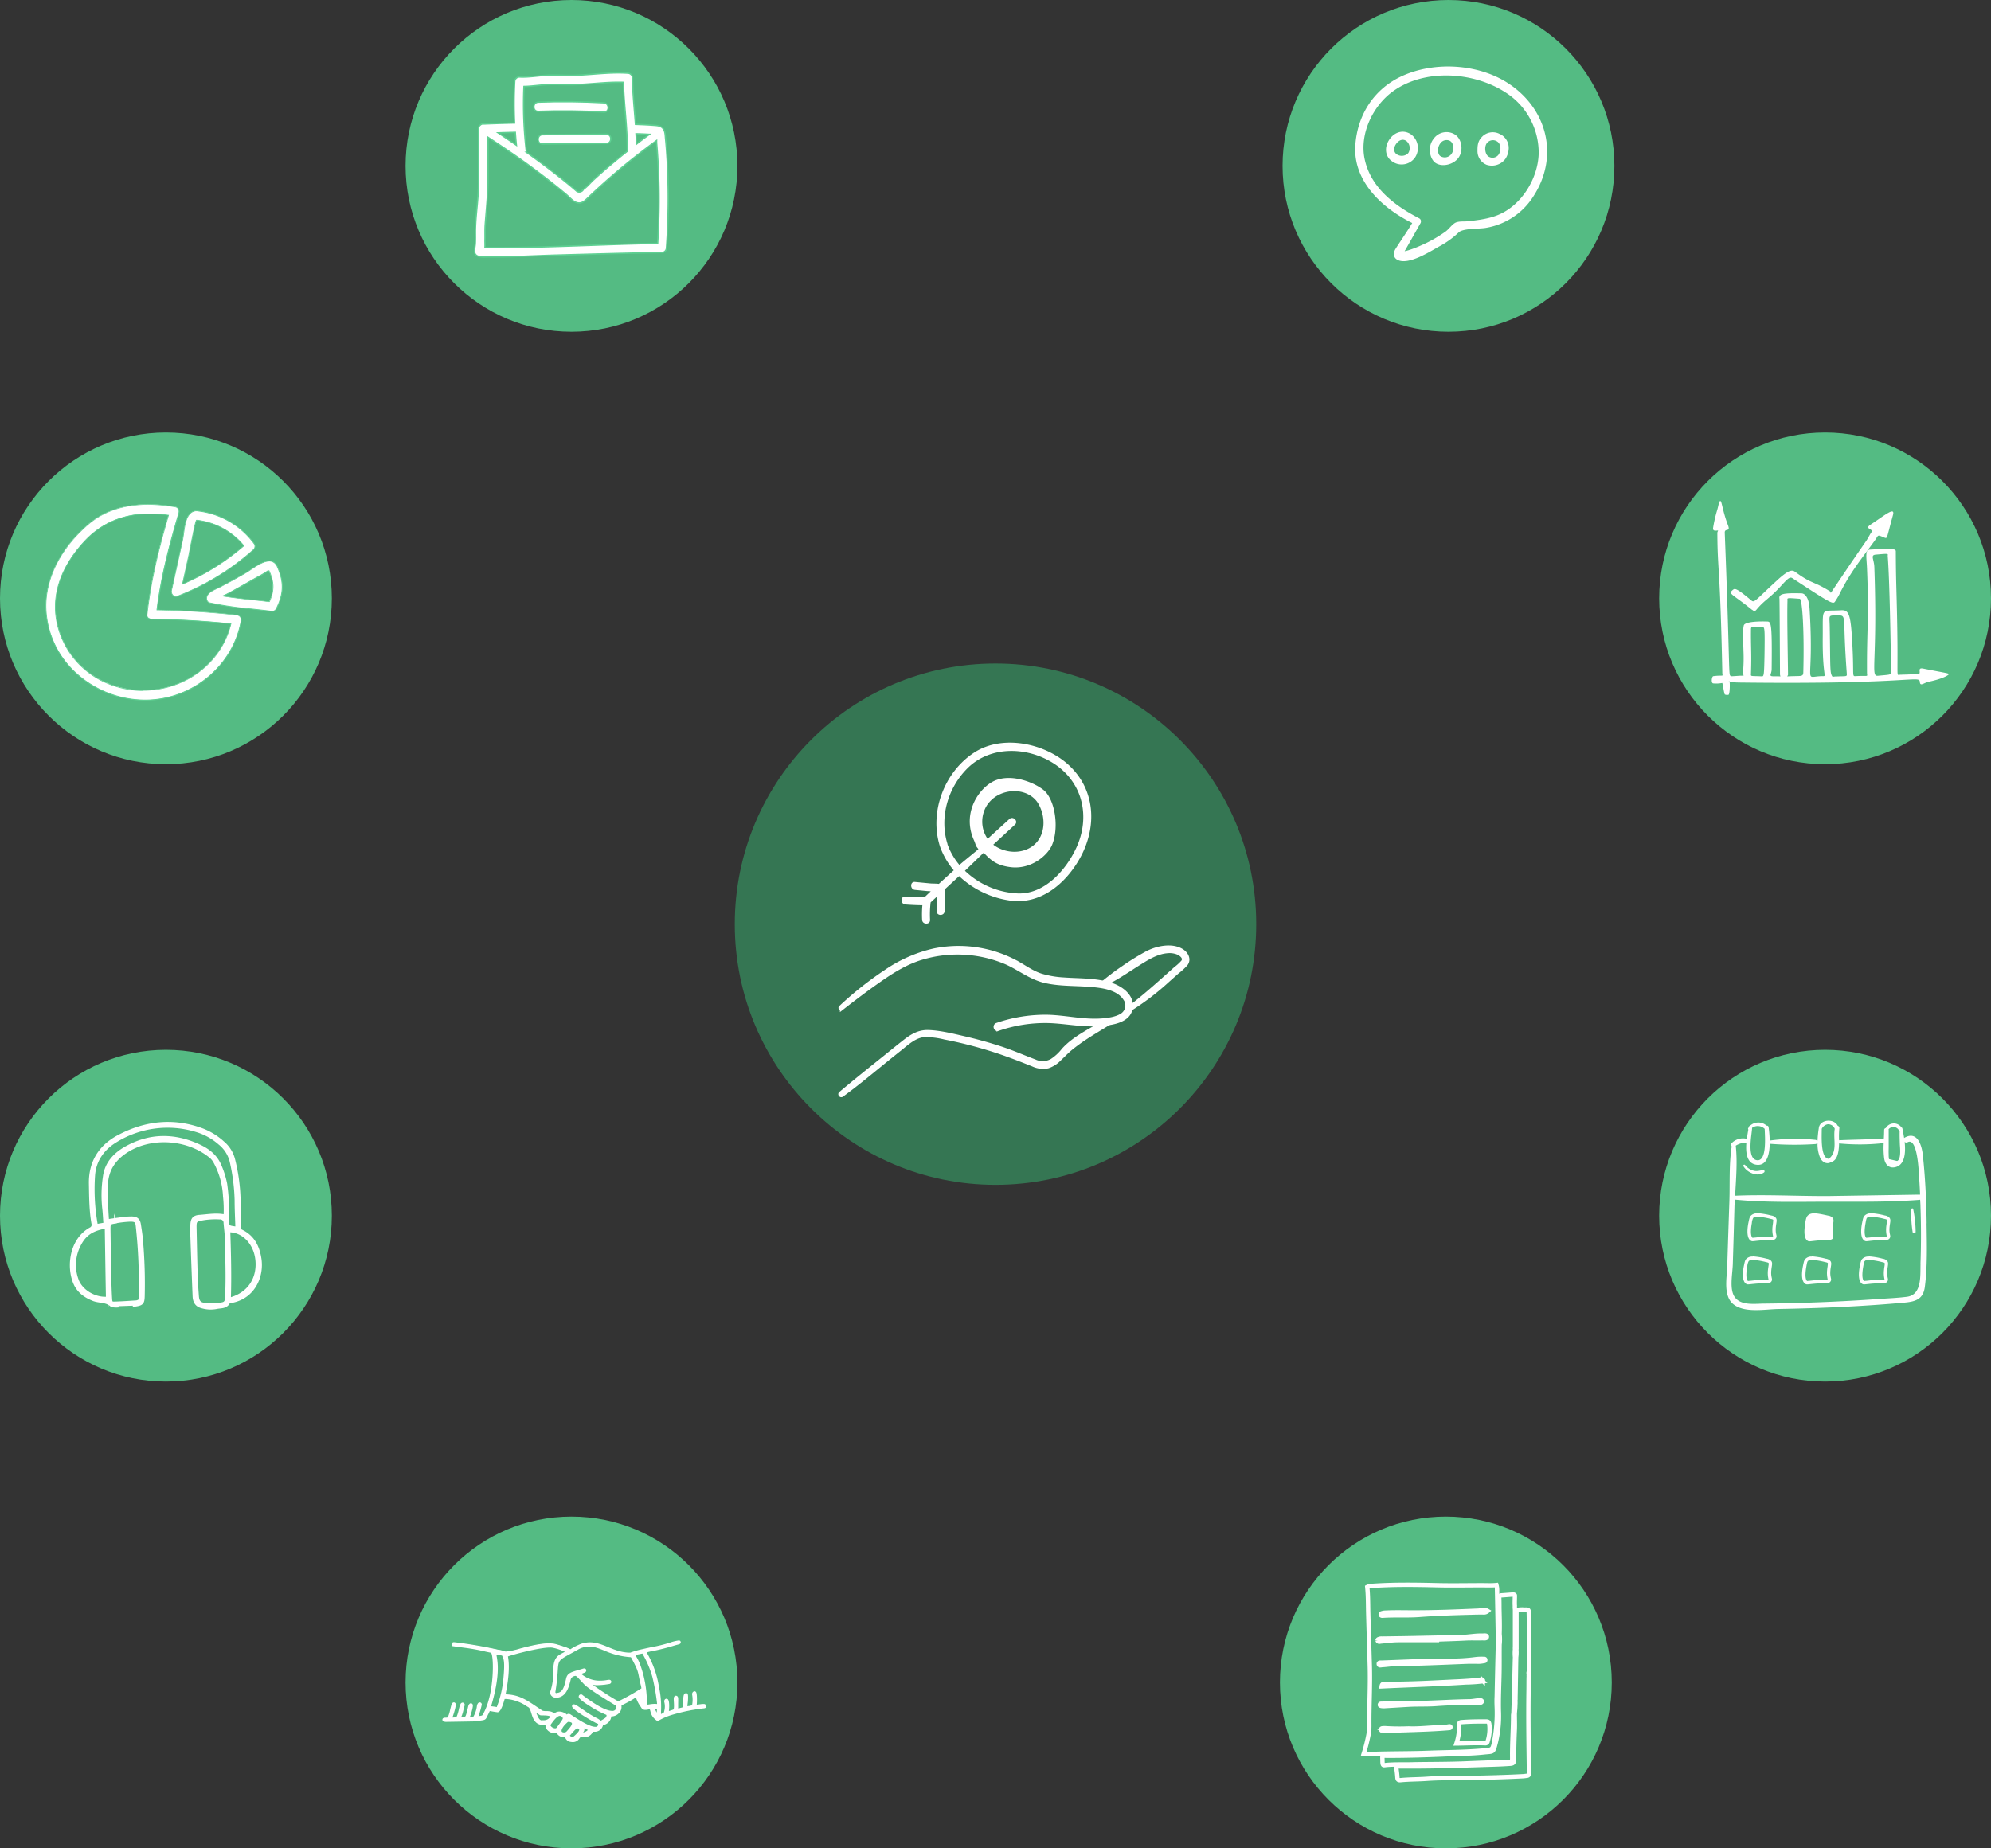 <svg id="Layer_1" data-name="Layer 1" xmlns="http://www.w3.org/2000/svg" viewBox="0 0 840 780"><rect x="0" y="0" width="840" height="780" fill="#333333" stroke="none"/><defs><style>.cls-1{fill:#357653;}.cls-10,.cls-2,.cls-3,.cls-6,.cls-8,.cls-9{fill:#fff;}.cls-10,.cls-2,.cls-5,.cls-8{stroke:#fff;}.cls-10,.cls-2,.cls-5,.cls-8,.cls-9{stroke-miterlimit:10;}.cls-2{stroke-width:1.47px;}.cls-4,.cls-5{fill:#54bb83;}.cls-5{stroke-width:1.83px;}.cls-6{fill-rule:evenodd;}.cls-7{fill:#5ed092;}.cls-9{stroke:#5ed092;stroke-width:0.58px;}.cls-10{stroke-width:1.74px;}</style></defs><circle class="cls-1" cx="420" cy="390" r="110"/><path class="cls-2" d="M365.2,472.2c5.55-4.05,10.85-8.4,16.17-12.74q4.15-3.39,8.33-6.71c3.14-2.51,6.38-5.64,10.6-5.85a35.39,35.39,0,0,1,8.25,1.05q3.82.74,7.61,1.64,7.57,1.82,15,4.28c4.92,1.64,9.7,3.52,14.52,5.44a10.15,10.15,0,0,0,6.43.8,12,12,0,0,0,4.83-3.05c1.62-1.51,3.13-3.15,4.85-4.55s3.78-2.92,5.76-4.24c3.33-2.23,6.8-4.24,10.2-6.36.88-.54.06-2-.81-1.39-6.18,4-13.35,7-18.37,12.54a20.08,20.08,0,0,1-4.83,4.46,7.82,7.82,0,0,1-7.11.28c-4.84-1.82-9.56-3.91-14.48-5.51s-10.11-3.06-15.26-4.24c-4.86-1.12-10-2.42-15-2.64-4.55-.2-7.69,2-11.09,4.72-2.54,2-5.09,4.07-7.63,6.12-6.24,5-12.5,10-18.6,15.14-.44.37.15,1.16.63.81Z" transform="translate(-10 -10)"/><path class="cls-2" d="M486.58,436.11a110.12,110.12,0,0,0,16.23-12.38l3.9-3.46a27.61,27.61,0,0,0,3.65-3.34c1.63-2.09.25-4.56-1.75-5.79-4.19-2.56-10.45-1.23-14.57.89a103.49,103.49,0,0,0-10.18,6.28c-3.23,2.17-6.25,4.54-9.26,7-.39.32.11.93.53.69,2.47-1.46,5-2.79,7.44-4.3,3.23-2,6.38-4.13,9.62-6.11s6.51-3.74,10.34-4.06a9.52,9.52,0,0,1,4,.46c1.48.52,3.76,2.11,2.47,3.88a21.39,21.39,0,0,1-3.1,2.83l-3.5,3.13c-5.27,4.71-10.56,9.38-16.19,13.63-.37.28,0,.89.37.64Z" transform="translate(-10 -10)"/><path class="cls-2" d="M365.1,435.61c5.42-4.24,10.92-8.4,16.58-12.32,5.34-3.7,11-7.15,17.26-9a52.54,52.54,0,0,1,35.21,1.83c5.64,2.41,10.38,6.42,16.43,7.89,5.89,1.43,12,1.22,18,1.63,5.23.35,12.82.94,16,5.81a4.82,4.82,0,0,1-1.13,6.81c-2.3,1.54-5.57,2-8.25,2.23-7.7.66-15.23-1.28-22.89-1.52a62.58,62.58,0,0,0-21.69,3.41c-1.22.4-.69,2.34.53,1.93A60.66,60.66,0,0,1,452.35,441c7.3.22,14.49,1.86,21.83,1.29,4.46-.35,11.85-1.16,12.93-6.59s-4.33-9.07-8.76-10.4c-6.29-1.89-13-1.62-19.48-2.08a41,41,0,0,1-9.6-1.63c-3.49-1.1-6.39-3.17-9.54-5a51.38,51.38,0,0,0-35.87-5.56,59.43,59.43,0,0,0-20.37,9.05,144.26,144.26,0,0,0-18.89,15c-.33.32.15.76.5.5Z" transform="translate(-10 -10)"/><path class="cls-3" d="M392,391.7q3.57.27,7.15.32a43.38,43.38,0,0,0-.11,6.14c.12,2.15,3.47,2.16,3.35,0a43,43,0,0,1,.24-7.35l2.76-2.54c-.06.58-.11,1.16-.12,1.66l-.1,4.55c-.05,2.15,3.3,2.15,3.35,0s.09-4.41.14-6.62a16.5,16.5,0,0,0,.05-2.65l5.95-5.49a39.15,39.15,0,0,0,21,10.24c13.09,2.11,23.85-6.88,29.94-17.76,7.22-12.93,6.72-28.55-4.43-39.09-9.95-9.4-28.05-13.33-40.05-5.59-12.73,8.22-19.14,25.15-14.57,39.62a32.42,32.42,0,0,0,5.84,10.13L406.09,383c-1.21-.17-2.6-.09-3.57-.19l-6.5-.62c-2.14-.21-2.13,3.14,0,3.35l5.29.51c.43,0,.9.06,1.38.08L400,388.68c-2.67,0-5.34-.12-8-.33C389.8,388.18,389.81,391.54,392,391.7Zm17.77-25.45c-3.55-11.26.11-23.81,8.43-32.06,9.77-9.69,25.58-9.13,36.68-1.79,12.07,8,15.13,22.41,9.27,35.25-4.33,9.46-13.43,19.8-24.74,19.38a34.5,34.5,0,0,1-22.31-9.56c1.31-1.21,6.62-6.41,7.92-7.62,3,3.15,5.38,5.37,11.41,6.1C445,377,452,371,453.87,366.55,457,359,455,347,450.12,343.26s-15.12-7.26-22-3C422,344.06,416,354,421,364.78c1,2.38.25,1.59,1.78,3.56-1.34,1.22-6.67,5.45-8,6.68A28.63,28.63,0,0,1,409.72,366.25Zm17.59-17.67c4.82-5.79,15-6.57,19.89-.6a1,1,0,0,1,.09.13c.06.07.12.13.17.2,3.85,5.59,4,14.37-1.85,18.73-4.79,3.58-12,3-16.6-.59l9.15-8.44c1.59-1.46-.79-3.82-2.37-2.36L426.68,364A12.83,12.83,0,0,1,427.31,348.58Z" transform="translate(-10 -10)"/><circle class="cls-4" cx="241.11" cy="710" r="70"/><path class="cls-3" d="M251.59,744.65a4.11,4.11,0,0,1-.75-.07,2.49,2.49,0,0,1-2.25-2,3,3,0,0,1-.65.07,3.13,3.13,0,0,1-2.95-1.9,3.11,3.11,0,0,1-1,.16,3.88,3.88,0,0,1-3.29-1.77,2,2,0,0,1,0-1.91,7.15,7.15,0,0,1-1.7.22c-3.08,0-3.88-2.59-4.52-4.68-.37-1.21-.72-2.34-1.41-2.73l-.77-.46a17.63,17.63,0,0,0-8.54-3c-.23,0-.43,0-.59,0-.54,0-.54,0-.74.69l-.06.24c-.32,1.1-1.44,4.66-2.47,4.66s-1.85-.28-2.39-.38a6.26,6.26,0,0,0-.92-.14c-.18,0-.2,0-.51.66-.08.19-.18.41-.31.67-.21.41-.37.75-.5,1-.63,1.37-.74,1.44-2.43,1.67-.56.07-1.32.17-2.39.37-.51,0-11.26.2-12.32.2H198c-.34,0-1.06-.09-1-.58,0-.29.3-.49.74-.49h.12c1.5,0,1.5,0,2.48-3.83l.43-1.65c.06-.23.29-1,.75-1h.17l.16.17c.12.16.36.49-.59,3.67-.2.67-.39,1.23-.55,1.68s-.22.66-.28.87h.22c2.26-.11,2.26-.11,2.7-1.4a18.55,18.55,0,0,0,.6-2.18,11.45,11.45,0,0,1,.72-2.3.6.6,0,0,1,.53-.37.57.57,0,0,1,.45.23.64.64,0,0,1,.07.59c-.2.6-.35,1.24-.5,1.85A11.92,11.92,0,0,1,204,734.9h.38l.73,0h.48c1.12,0,1.3-.18,2.38-4.91,0-.18.31-.92.77-.92h.17l.17.18c.13.17.34.45-.48,3.32-.25.84-.5,1.45-.66,1.86-.06.13-.11.27-.15.37l1,0c1.09,0,1.2,0,1.51-.58a12.34,12.34,0,0,0,1.35-4.3c.12-.9.53-1.22.85-1.22a.45.45,0,0,1,.37.18.64.64,0,0,1,.1.57,36.2,36.2,0,0,1-1.43,4.84c0,.1-.07.2-.1.29l.44-.06c1.88-.27,1.88-.27,2.18-.82l.2-.36c4.44-7.68,4.85-22.72,3.44-25.87-.16-.36-.28-.39-.28-.39l-2.34-.49a85.74,85.74,0,0,0-9.19-1.67c-1-.13-2.39-.31-4.39-.59l-.43-.06.34-1,.27,0a178.38,178.38,0,0,1,17.71,2.87l.87.18a12.87,12.87,0,0,1,2.75.69,1.08,1.08,0,0,0,.58.1,31.59,31.59,0,0,0,5.81-1.23c3.77-1,8.46-2.23,12.24-2.23a13.61,13.61,0,0,1,2.32.19c.95.17,4.75,1.46,5.09,1.6a9.37,9.37,0,0,1,1.4.67l.25.13a3.1,3.1,0,0,0,.36-.22,24.15,24.15,0,0,1,2.94-1.6,11.3,11.3,0,0,1,4.9-1.16c2.65,0,5,1,7.53,2,2.83,1.17,5.75,2.38,9.44,2.38H276a34.85,34.85,0,0,1,5.15-1.47c3-.68,4.38-1,5.3-1.12a61.41,61.41,0,0,0,7.28-2,17,17,0,0,1,2.72-.59c.37,0,.47.19.5.31l0,.14-.08.19c-.14.23-.4.3-1.11.48-.37.1-.85.22-1.45.4a89.82,89.82,0,0,1-9.22,2.32c-1.36.27-2.34.47-2.46.71s.25.83.65,1.56a41.32,41.32,0,0,1,4.45,13.22,38.92,38.92,0,0,1,.85,10.46c0,.45,0,.92-.05,1.41l.32-.12a6.36,6.36,0,0,0,1.42-.63c.49-.33.87-3.19.37-4.89a.88.88,0,0,1,.13-.71.54.54,0,0,1,.4-.24h0a.53.53,0,0,1,.42.19c.5.61.52,3.19.21,5.09a14.49,14.49,0,0,0,2.43-.73c.64-.24.52-2.31.44-3.55s-.1-1.83.16-2.11l.1-.11.23-.05a.54.54,0,0,1,.41.16c.27.26.25.72.21,2.63,0,.69,0,1.56,0,2.67a18.84,18.84,0,0,0,2.48-.61,9.36,9.36,0,0,0,.35-2.9c.07-1.87.12-3,.83-3h.06l.12,0c.18.06.48.17.3,2.87-.05.71-.12,1.28-.18,1.72a3.62,3.62,0,0,0-.06,1,13.25,13.25,0,0,0,1.57-.38l1-.27c.35-.29.46-3.27.14-4.81a1,1,0,0,1,.18-.82.57.57,0,0,1,.46-.24H303l.09,0c.81.23.54,4.71.44,5.58a1.84,1.84,0,0,0,.46,0,13.82,13.82,0,0,0,1.46-.11c.49-.05.95-.1,1.3-.1s.84,0,.87.5c0,.11,0,.51-.72.58A77.24,77.24,0,0,0,294.05,733a27.46,27.46,0,0,0-6,2.47,1.11,1.11,0,0,1-.57.23h0a.77.77,0,0,1-.52-.26l-.2-.17a5.55,5.55,0,0,1-2-3.33c-.22-.86-.31-1-.8-1a2.76,2.76,0,0,0-.52.06,5.92,5.92,0,0,1-1.16.15,1.48,1.48,0,0,1-1.45-.87,1.84,1.84,0,0,0-.17-.25,13.16,13.16,0,0,1-2.05-4.13l-.09-.27c-.11.06-.29.19-.47.31-.49.33-1.22.82-2.39,1.47-1.66.92-2.61,1.37-3.17,1.64a4.7,4.7,0,0,0-.59.31h0a.66.66,0,0,1,0,.11c0,.21,0,.41,0,.6a3.24,3.24,0,0,1-.2,1.35,4.07,4.07,0,0,1-3.9,2.45h-.19a3.81,3.81,0,0,1-2.39,3.45,2,2,0,0,1-.63.12,1.66,1.66,0,0,0-.46.08,3.11,3.11,0,0,1-3.18,2.83l-.41,0h0c-.37,0-.56.22-.89.64a3.77,3.77,0,0,1-3.4,1.7h-.35l-.86,0c-.4,0-.58.22-.89.64A2.8,2.8,0,0,1,251.59,744.65Zm2-5.63c-.66,0-1.52,1-3.08,2.75-.35.4-.5.62-.48.73s0,.13.28.31l.29.23a1,1,0,0,0,.8.34h.17c.28,0,.35-.06.36-.07,1.1-.79,2.75-2.32,2.82-3.26a.48.48,0,0,0-.15-.43A1.6,1.6,0,0,0,253.62,739Zm1.86-.63a2.17,2.17,0,0,1,.61.75,1.42,1.42,0,0,1-.24,1.59,5.23,5.23,0,0,0-.4.82,4.42,4.42,0,0,0,3.2-1.67A22.17,22.17,0,0,1,255.48,738.39Zm-5.6-2.1c-.45,0-.76.31-1.13.67l-.15.15c-1.59,1.51-2.32,2.84-2,3.64a1.39,1.39,0,0,0,1.36.73,1.76,1.76,0,0,0,1.31-.5l.28-.31c.89-1,2.38-2.67,2-3.58-.14-.39-.67-.66-1.56-.78Zm-3.7-2.5c-1.31,0-2.79,1.93-4.18,3.9a.68.68,0,0,0,0,.75,2.8,2.8,0,0,0,2.19,1.3,1.1,1.1,0,0,0,1-.46l.33-.44c2.3-3.15,2.56-3.59,2.15-4.13A1.86,1.86,0,0,0,246.18,733.79Zm3.63-.2a1.2,1.2,0,0,1,.64.2l.91.59c2.31,1.52,7.12,4.69,9.7,4.69a1.4,1.4,0,0,0,1.57-1.35c.06-.44-.09-.51-.57-.69a4.48,4.48,0,0,1-.44-.19c-5.08-2.7-10.21-6-10-7l.07-.27.34,0c.1,0,.42,0,1.68.84L256,732a41.52,41.52,0,0,0,5.79,3.52,4.79,4.79,0,0,1,.85.54,1.53,1.53,0,0,0,.77.41.66.66,0,0,0,.36-.13l.78-.48c.78-.47,1.3-.78,1.49-1.45s.08-.95-.46-1.14c-2.29-.83-11.41-6-11.16-7.4,0-.14.13-.45.69-.45a.53.53,0,0,1,.4.2c7.32,5.59,10.92,6.75,12.66,6.75a1.87,1.87,0,0,0,1.87-1,2.37,2.37,0,0,0,0-1.84h0a2.18,2.18,0,0,1-.32-.18c-5.07-3.08-11.46-7.1-13.05-8.75L255.22,719c-1.46-1.57-2-2.09-2.49-2.09a2,2,0,0,0-.58.11,2.45,2.45,0,0,0-1.69,1.55c-.06.22-.13.46-.19.73-.64,2.49-1.71,6.67-5.54,6.82h-.1a2.3,2.3,0,0,1-1.89-.89,1.73,1.73,0,0,1-.15-1.65,22.42,22.42,0,0,0,1.09-7.5c.08-3.34.15-6.22,2.92-7.74,1.21-.67,2-1.05,2.48-1.28l0,0a25.47,25.47,0,0,0-6-2.06,6,6,0,0,0-1-.07c-4.84,0-16.62,3.23-18.28,3.92.6,2.57.89,7.41-.92,16.13l-.07.39h.11c5.6,0,8.82,2.21,13.26,5.22l2.41,1.61a3.93,3.93,0,0,0,1.65.24c1.19,0,2.65.09,3.47,1.12a3.3,3.3,0,0,1,2.21-.93,5,5,0,0,1,2.23.67,1.94,1.94,0,0,1,1.07,1.88,2.7,2.7,0,0,1,.88-.16h.09l-.68-.41a.57.57,0,0,1-.3-.64A.58.58,0,0,1,249.81,733.59Zm3.86,4.15a2.85,2.85,0,0,1,1,.19c-.6-.35-1.15-.7-1.64-1a2,2,0,0,1,0,.9A2.23,2.23,0,0,1,253.67,737.74Zm-18.26-6c.13.33.33.8.56,1.3s.38.88.62,1.42c.57,1.32,1.24,1.92,2.17,1.92l.28,0,.37,0a3.39,3.39,0,0,0,2.84-1.3c.15-.22.31-.53.2-.74-.32-.62-2.41-.66-3.41-.68-.76,0-1,0-1.14-.13-.64-.43-1.18-.81-1.61-1.12Zm50.49-1c-.14.36.85,2.3,1.43,3a30.09,30.09,0,0,0,.18-3,2.07,2.07,0,0,1-.77.16h0a1.91,1.91,0,0,1-.65-.12.46.46,0,0,0-.18,0v0Zm-69.14-.42c.13,0,.36,0,.59.08.48.05,1.2.14,2.21.33l.26,0a3.94,3.94,0,0,1,.14-.4,44.56,44.56,0,0,0,2.83-12.62c.58-6.41.05-7.61-.29-8.41a4.82,4.82,0,0,1-.26-.7.81.81,0,0,0-.47-.38l-.83-.16a12.35,12.35,0,0,0-1.66-.26.36.36,0,0,0-.19,0,3.83,3.83,0,0,0,.13,1.17C219.66,711.57,220.69,717.49,216.76,730.32Zm64.4-22.92c-.67.15-1.24.26-1.72.35a7,7,0,0,0-1.9.5,5,5,0,0,0,.45.82,19.09,19.09,0,0,1,1.73,3.47,47.14,47.14,0,0,1,2.83,16.91.35.35,0,0,0,0,.21s.08.07.34.07a9.45,9.45,0,0,0,1.11-.12,14,14,0,0,1,2.24-.22,8.31,8.31,0,0,1,1,.06h.34s0-.09,0-.37l0-.23a89.56,89.56,0,0,0-2-11.36A41.22,41.22,0,0,0,281.16,707.4Zm-22.89,12.66a117.83,117.83,0,0,0,12.59,8.29,99.83,99.83,0,0,0,10-5.64c.16-.1,0-.71-.22-1.74-.38-1.53-.6-2.61-.77-3.48-.47-2.41-.65-3.32-3.36-8.23A.78.78,0,0,0,276,709a32.06,32.06,0,0,1-10.82-2.74c-2.4-1-4.48-1.79-6.7-1.79a10.14,10.14,0,0,0-4.95,1.4c-1,.55-1.84,1-2.6,1.43-5.69,3.11-5.69,3.11-6,7.58a84.08,84.08,0,0,1-1,9,.89.89,0,0,0,.15.69.8.8,0,0,0,.61.27h.17c2.93,0,3.67-3.42,4.27-6.16.47-2.18,1.68-2.54,5.25-3.58l1.76-.53a1.15,1.15,0,0,1,.31,0,.51.51,0,0,1,.53.39.65.65,0,0,1-.44.69l-.95.39a8.62,8.62,0,0,0-1,.41,12.18,12.18,0,0,0,8.63,3.28,16.23,16.23,0,0,0,3.5-.38l.26,0a.53.53,0,0,1,.59.46c0,.24-.17.54-.64.62a32.61,32.61,0,0,1-4.88.49A9.47,9.47,0,0,1,258.27,720.06Z" transform="translate(-10 -10)"/><path class="cls-3" d="M296.4,702.92c.09,0,.15,0,.16.05.06.22-.69.28-2.36.79-18.9,5.77-10.65-2.37-6.83,18.2a42.25,42.25,0,0,1,.79,12.14c0,.1-.05.17,0,.17l.17-.06a10.9,10.9,0,0,0,2.13-.9c.7-.47,1-3.6.5-5.28,0-.13,0-.49.23-.5h0c.46,0,.65,2.82.21,5.15,0,.1.08.15.24.15a12.56,12.56,0,0,0,2.71-.78c1.46-.55.15-5.76.81-5.79h0c.41,0,.24.87.19,5.26,0,.14.07.21.28.21a14.83,14.83,0,0,0,2.65-.63c.93-.26.3-5.89,1.08-5.89h.06a11,11,0,0,1,.07,2.52c-.15,2.24-.57,3,.14,3a16.28,16.28,0,0,0,2.6-.63c.72-.19.69-3.8.4-5.22-.08-.36.11-.64.29-.64h0c.35.1.42,3.9.18,5.3,0,.26.31.34.82.34.82,0,2.07-.21,2.76-.21.31,0,.51,0,.52.17s-.26.2-.4.21A76.81,76.81,0,0,0,294,732.65a31.14,31.14,0,0,0-6.49,2.68c-.12,0-.21-.12-.5-.35-2.62-2.1-1.34-4.46-3-4.46a2.82,2.82,0,0,0-.59.07,5.36,5.36,0,0,1-1.09.14c-.83,0-.93-.4-1.33-1-2.24-3.22-1.91-4.6-2.33-4.6s-1,.68-3.13,1.88c-4,2.2-3.89,1.74-3.95,2.35a5.89,5.89,0,0,1-.19,1.81,3.72,3.72,0,0,1-3.58,2.25h-.07c-.28,0-.42.07-.44.4a3.53,3.53,0,0,1-2.22,3.09c-.35.16-1.23,0-1.26.43a2.81,2.81,0,0,1-2.86,2.57l-.37,0h-.13c-1.23,0-1.12,2.34-4.22,2.34h-.34l-.88,0h-.08c-1.18,0-1.07,2-3.27,2a4.62,4.62,0,0,1-.7-.06,2.14,2.14,0,0,1-2-1.91.34.34,0,0,0-.24-.12h0a2.88,2.88,0,0,1-.71.09,2.66,2.66,0,0,1-2.64-1.8s-.17-.13-.26-.13h0a3,3,0,0,1-1.07.19c-2,0-4-1.71-2.88-3.37.09-.13.28-.32.18-.44a.14.14,0,0,0-.1,0,1.61,1.61,0,0,0-.38.14,7.3,7.3,0,0,1-1.83.26c-4.57,0-3.63-6.17-5.75-7.37-1.53-.86-4.86-3.32-9.47-3.54-.24,0-.44,0-.61,0-.88,0-.86.21-1.14,1.19-.1.34-1.36,4.4-2.13,4.4h0c-1.95-.25-2.81-.52-3.28-.52s-.56.36-1.14,1.52c-1.49,3-.34,2-5.06,2.88,0,0-11.18.2-12.26.2H198c-1.06-.09-.76-.37-.32-.38,2.1,0,1.83.08,3.36-5.74.09-.38.29-.71.41-.71s.18.78-.59,3.39c-.59,2-1.13,3-.77,3h0c2.86-.15,2.94-.06,3.5-1.66.62-1.77.72-3.24,1.3-4.45a.27.27,0,0,1,.22-.17c.14,0,.26.16.19.36-.59,1.76-.72,3.68-1.71,5.31-.19.31-.07.44.25.44h.48c.49,0,.88,0,1.21,0,1.42,0,1.64-.45,2.72-5.18.06-.26.29-.65.43-.65s.21.65-.48,3c-.62,2.15-1.24,2.69-.6,2.69h.06c2-.08,2.33.16,2.85-.78A12.59,12.59,0,0,0,211.9,730c.09-.65.35-.92.51-.92s.17.12.12.32c-1.13,4.9-2,5.59-1.47,5.59l.3,0c2.87-.41,2.46-.28,3.11-1.41,4.93-8.54,4.94-26.36,2.93-26.78-10.78-2.25-7-1.52-16-2.76l.11-.3a176.52,176.52,0,0,1,17.66,2.86,27.49,27.49,0,0,1,3.5.82,1.42,1.42,0,0,0,.78.16c2.91,0,11.78-3.46,18.05-3.46a12.45,12.45,0,0,1,2.26.19c.9.16,4.66,1.43,5,1.57,1.29.52,1.53.83,1.78.83s.67-.54,3.45-1.85a10.91,10.91,0,0,1,4.75-1.13c5.5,0,9.9,4.4,17,4.4H276a31.68,31.68,0,0,1,5.14-1.48c8.24-1.87,4.15-.57,12.61-3.09a17.32,17.32,0,0,1,2.62-.57m-51.55,22.22c3.2,0,4-3.59,4.61-6.44.49-2.27,1.74-2.32,6.78-3.84l.2,0c.28,0,.24.28-.05.41-1.31.57-2.51.88-2.17,1.22a12.53,12.53,0,0,0,9,3.53,17.09,17.09,0,0,0,3.56-.38l.19,0c.36,0,.32.32-.11.38a32.09,32.09,0,0,1-4.82.49,11.54,11.54,0,0,1-5-1.25l-.12,0c-.12,0-.17.08-.05.18,3.17,2.83,13.45,9.36,14,9.36h0a100.58,100.58,0,0,0,10.2-5.71c.35-.22.29-.69-.07-2.13-1.44-5.74-.45-5-4.16-11.79a1.13,1.13,0,0,0-.81-.46c-8.28-.45-12.52-4.53-17.54-4.53a10.3,10.3,0,0,0-5.12,1.45c-11.61,6.45-7.21,2.76-9.81,18.21a1.1,1.1,0,0,0,1.09,1.37h.18m-1.2,8.81a.43.43,0,0,0,.27-.07,2.76,2.76,0,0,1,2-.9,4.55,4.55,0,0,1,2.06.62,1.75,1.75,0,0,1,.78,2.15,2.93,2.93,0,0,1,1.34-.39,1.46,1.46,0,0,1,.58.11.87.87,0,0,0,.25,0,.25.25,0,0,0,.23-.1c.1-.26-.64-.57-1.45-1.1-.29-.19-.17-.37.1-.37a.85.85,0,0,1,.46.15c1.92,1.23,7.72,5.33,10.79,5.33a1.73,1.73,0,0,0,1.92-1.65c.13-1-.66-.95-1.2-1.24-7.4-3.93-10.31-6.59-9.73-6.59a4.57,4.57,0,0,1,1.48.78c5.18,3.46,5.34,3.67,8.15,5.09.76.38,1.21,1,1.77,1a1,1,0,0,0,.55-.19c1.22-.79,2.13-1.09,2.42-2.12s.05-1.31-.69-1.57c-3.23-1.17-12.89-7.16-10.58-7.17h0c.08,0,.15.11.23.17,6.85,5.22,10.71,6.78,12.83,6.78a2.29,2.29,0,0,0,2.15-3.4s-11.24-6.72-13.37-8.94c-2.8-2.92-3.39-3.8-4.26-3.8a2.37,2.37,0,0,0-.68.13,2.81,2.81,0,0,0-1.93,1.78c-.64,2.33-1.45,7.15-5.4,7.31h-.09c-1.09,0-2.19-.78-1.71-2.07,2.37-6.36-.6-12.61,3.84-15.05,3.13-1.72,3.43-1.54,2.86-1.79a32.81,32.81,0,0,0-6.46-2.24,6.91,6.91,0,0,0-1.08-.07c-5.32,0-18.76,3.79-18.68,4.11,1.47,5.77-.68,15.32-.93,16.55-.09.45.08.48.44.49,6.45,0,9.66,3,15.49,6.77,1,.67,4-.27,5.15,1.45,0,0,0,0,.1,0m39.28-3.87c.74,0,2-.34,3.35-.34a7.38,7.38,0,0,1,.93.06h.26c.49,0,.51-.26.45-.77a87.42,87.42,0,0,0-2-11.64c-.87-3.6-4.17-10.37-4.67-10.37h0c-6.17,1.33-3.93.09-1.83,5.63a47.13,47.13,0,0,1,2.81,16.77c0,.5.25.65.73.65m-63.11,1a.33.33,0,0,0,.33-.27,44.81,44.81,0,0,0,3-13.06c.73-8.07-.27-8-.56-9.23a1.09,1.09,0,0,0-.74-.64,19.26,19.26,0,0,0-2.56-.42c-2.11,0,2.94,3.82-2.86,22.73-.19.62.28.32,3.08.84a2.3,2.3,0,0,0,.32,0m66.92-.57a1.63,1.63,0,0,1-.53-.1.89.89,0,0,0-.3-.06c-1.12,0,1.06,4,1.62,4,.07,0,.11-.06.12-.19.26-3.21.3-3.81,0-3.81a4.59,4.59,0,0,1-.91.21m-48,6.2.33,0c1.15-.14,2.55-.15,3.45-1.49,1.64-2.44-4.1-1.8-4.45-2a20.89,20.89,0,0,0-3.09-2c-.32,0,.21,1,1.27,3.45.47,1.1,1.18,2.13,2.49,2.13m5.43,3.34a1.46,1.46,0,0,0,1.25-.6c2.6-3.57,3.09-4.17,2.47-5a2.18,2.18,0,0,0-1.73-1.06c-1.51,0-3.07,2.07-4.47,4-.73,1,1,2.61,2.48,2.61m8.49-1.77a.5.5,0,0,0,.21-.07,1.88,1.88,0,0,1,.78-.16c1.37,0,2.85,1.31,1.92,2.41-.17.19-.76,1.44-.49,1.44h0a5,5,0,0,0,4-2.08c.11-.17-.09-.24-.17-.27-3.2-1.1-7.2-4-7.46-4-.07,0,.19.26.9.91s0,1.85.34,1.85M248,741.83a2.13,2.13,0,0,0,1.58-.62c1.32-1.51,4.48-4.7.54-5.25h-.21c-.66,0-1.07.47-1.52.9-3.59,3.42-2,5-.39,5m3.46,1.9h.2a1.2,1.2,0,0,0,.54-.13c1.21-.88,3.78-3.17,2.71-4.23a1.89,1.89,0,0,0-1.26-.69c-.83,0-1.7,1-3.4,2.93-.66.74-.69,1-.09,1.49s.64.64,1.3.64m45-41.51h0a17.9,17.9,0,0,0-2.82.6,60.71,60.71,0,0,1-7.24,1.95c-.92.18-2.31.44-5.32,1.12a35.61,35.61,0,0,0-5.14,1.48h-.11c-3.61,0-6.5-1.2-9.29-2.35-2.55-1.06-5-2-7.67-2a11.57,11.57,0,0,0-5.05,1.2,22,22,0,0,0-3,1.62l-.18.11-.06,0a11.51,11.51,0,0,0-1.45-.69c-.35-.14-4.16-1.43-5.16-1.61a13.3,13.3,0,0,0-2.38-.2c-3.82,0-8.54,1.24-12.33,2.24a31.13,31.13,0,0,1-5.72,1.22,1.14,1.14,0,0,1-.39,0,10.6,10.6,0,0,0-2.86-.74l-.88-.19A178.69,178.69,0,0,0,201.62,703l-.54,0-.18.5-.11.31-.29.81.86.12,4.4.59a82.21,82.21,0,0,1,9.15,1.66l2.27.48c1.28,1.43,1.39,17.61-3.32,25.76-.08.13-.14.25-.2.36-.21.39-.21.4-1.78.62a38.06,38.06,0,0,0,1.34-4.62,1,1,0,0,0-.16-.87.83.83,0,0,0-.65-.31c-.48,0-1,.4-1.2,1.52a11.87,11.87,0,0,1-1.31,4.18c-.21.39-.21.39-1.21.4h-.43a14.9,14.9,0,0,0,.62-1.78c.81-2.81.68-3.29.43-3.62a.78.78,0,0,0-.62-.32h0c-.82,0-1.11,1.18-1.11,1.19-1.06,4.64-1.21,4.64-2,4.64h-1a15,15,0,0,0,.94-3c.15-.64.3-1.24.49-1.83a1,1,0,0,0-.12-.9.89.89,0,0,0-.73-.38.94.94,0,0,0-.85.57,11.71,11.71,0,0,0-.74,2.37,19.5,19.5,0,0,1-.59,2.15c-.23.67-.33.87-.47,1a5.48,5.48,0,0,1-1.64.2l.14-.39c.15-.45.35-1,.55-1.69,1-3.35.73-3.71.53-4a.75.75,0,0,0-.61-.31c-.69,0-1,.86-1.09,1.23l-.43,1.65a15.44,15.44,0,0,1-1,3.34c-.12.18-.21.21-1.11.23h-.11c-.74,0-1.08.42-1.09.83,0,.82,1,.91,1.36.94h.14c1.07,0,11.82-.19,12.27-.2h.12c1-.19,1.81-.29,2.37-.37,1.81-.24,2-.38,2.7-1.86.13-.28.28-.61.49-1l.32-.68c.08-.17.16-.35.22-.45a6.67,6.67,0,0,1,.83.13c.54.1,1.28.24,2.33.37h.12c.34,0,1.37,0,2.8-4.91l.07-.24.13-.43h.27c.16,0,.35,0,.58,0a17.42,17.42,0,0,1,8.37,3c.3.19.56.35.78.47.57.32.9,1.4,1.25,2.53.64,2.08,1.51,4.93,4.85,4.93a7.11,7.11,0,0,0,1.17-.1,2.28,2.28,0,0,0,.25,1.6,4.15,4.15,0,0,0,3.59,2,3.68,3.68,0,0,0,.82-.09,3.62,3.62,0,0,0,3.17,1.83l.4,0a2.87,2.87,0,0,0,2.45,1.94,5.77,5.77,0,0,0,.8.07,3.14,3.14,0,0,0,2.75-1.52c.28-.38.39-.5.52-.5H255l.85,0h.34a4.13,4.13,0,0,0,3.68-1.83c.27-.35.42-.51.54-.51l.5,0a3.53,3.53,0,0,0,3.52-2.9h.15a2.09,2.09,0,0,0,.74-.16,4.23,4.23,0,0,0,2.6-3.42,4.38,4.38,0,0,0,4.05-2.65,3.43,3.43,0,0,0,.24-1.49c0-.18,0-.35,0-.51l.41-.2c.57-.27,1.52-.73,3.19-1.65,1.18-.66,1.92-1.16,2.41-1.49l.08,0a13.92,13.92,0,0,0,2.06,4,1.58,1.58,0,0,1,.15.24,1.85,1.85,0,0,0,1.75,1,6.53,6.53,0,0,0,1.23-.15,2.15,2.15,0,0,1,.45-.06c.24,0,.26,0,.46.79a5.88,5.88,0,0,0,2.14,3.51l.19.16a1.09,1.09,0,0,0,.75.35,1.48,1.48,0,0,0,.75-.28,27,27,0,0,1,6-2.43,75.35,75.35,0,0,1,12.78-2.54c.79-.08,1.05-.57,1-.95s-.2-.83-1.22-.83a12.2,12.2,0,0,0-1.34.11c-.51,0-1,.1-1.42.1h-.07a24,24,0,0,0,.08-2.8c-.06-2.23-.29-2.66-.82-2.81l-.09,0H303a.94.94,0,0,0-.73.36,1.37,1.37,0,0,0-.25,1.12,11.81,11.81,0,0,1-.05,4.45l-.81.22L300,730c0-.15,0-.32.06-.48,0-.43.13-1,.18-1.75.2-3-.14-3.09-.54-3.22a.71.71,0,0,0-.29,0h0c-1.05,0-1.1,1.25-1.18,3.34a12.9,12.9,0,0,1-.25,2.62c-.66.18-1.4.39-1.87.49,0-.91,0-1.65,0-2.25.05-2.08.06-2.51-.31-2.89a.86.86,0,0,0-.63-.26h-.05a.8.8,0,0,0-.57.28c-.35.38-.33,1-.25,2.36.05.73.18,2.95-.21,3.2a17.6,17.6,0,0,1-1.89.62c.23-1.81.21-4.18-.36-4.87a.86.86,0,0,0-.66-.32h-.06a.87.87,0,0,0-.67.4,1.24,1.24,0,0,0-.18,1,7.64,7.64,0,0,1-.25,4.52,6.18,6.18,0,0,1-1.15.52q0-.46,0-.9a38.81,38.81,0,0,0-.86-10.54,41.12,41.12,0,0,0-4.49-13.32,8.35,8.35,0,0,1-.59-1.23,13.48,13.48,0,0,1,2.17-.53,90.48,90.48,0,0,0,9.25-2.32c.6-.18,1.07-.31,1.44-.4.76-.2,1.11-.29,1.32-.64a.84.84,0,0,0,.08-.6.8.8,0,0,0-.84-.57Zm-51.55,22.22h-.15a.46.46,0,0,1-.36-.14.56.56,0,0,1-.07-.42,84.14,84.14,0,0,0,1-9c.29-4.28.29-4.28,5.82-7.29l2.6-1.43a9.71,9.71,0,0,1,4.78-1.36c2.16,0,4.2.81,6.57,1.76A32.13,32.13,0,0,0,276,709.32a.6.6,0,0,1,.25.13c2.66,4.85,2.84,5.73,3.31,8.11.17.87.38,2,.77,3.49a9.62,9.62,0,0,1,.28,1.42,98,98,0,0,1-9.75,5.5,122.46,122.46,0,0,1-10.81-7,10,10,0,0,0,2,.18,32,32,0,0,0,4.93-.5,1,1,0,0,0,.94-1,.88.88,0,0,0-.94-.78,2.09,2.09,0,0,0-.34,0,16.1,16.1,0,0,1-3.41.37,12,12,0,0,1-8-2.83l.47-.19c.3-.12.62-.24,1-.39a1,1,0,0,0,.64-1.08.86.86,0,0,0-.87-.68,1.53,1.53,0,0,0-.41.07l-1.76.52c-3.62,1.06-5,1.46-5.49,3.84-.73,3.34-1.48,5.89-3.93,5.89ZM224.2,709.05c2.36-.87,13.26-3.79,17.88-3.79a6.61,6.61,0,0,1,1,.06,23.81,23.81,0,0,1,5.25,1.74c-.46.23-1.08.55-1.87,1-3,1.62-3,4.74-3.1,8a22.34,22.34,0,0,1-1.06,7.38,2.09,2.09,0,0,0,.19,2,2.63,2.63,0,0,0,2.17,1h.12c4.09-.16,5.19-4.5,5.86-7.09q.09-.39.18-.72a2.1,2.1,0,0,1,1.46-1.3,1.69,1.69,0,0,1,.48-.1c.38,0,1,.62,2.23,2l1.53,1.62c1.61,1.68,8,5.71,13.11,8.8l.24.15a2,2,0,0,1-.13,1.54,1.57,1.57,0,0,1-1.5.66c-1.68,0-5.2-1.15-12.41-6.64a.86.86,0,0,0-.65-.31.93.93,0,0,0-1,.74c-.08.46-.2,1.15,4.63,4.18a44.25,44.25,0,0,0,6.76,3.6,1.06,1.06,0,0,1,.33.17h0a1.49,1.49,0,0,1-.08.56c-.15.51-.52.75-1.34,1.24-.25.14-.51.3-.79.48a.4.4,0,0,1-.17.08,1.84,1.84,0,0,1-.57-.34,5.49,5.49,0,0,0-.89-.58,39.14,39.14,0,0,1-5.76-3.49l-2.31-1.55c-1.35-.9-1.7-.9-1.87-.9h0a.76.76,0,0,0-.75.57c-.09.37-.2.8,2.56,2.77a70.58,70.58,0,0,0,7.59,4.57,3.17,3.17,0,0,0,.49.2,1.42,1.42,0,0,1,.35.17.57.57,0,0,1,0,.15,1.05,1.05,0,0,1-1.23,1.05c-2.48,0-7.23-3.13-9.51-4.63l-.91-.59a1.53,1.53,0,0,0-.83-.26,1,1,0,0,0-.76.32,2.45,2.45,0,0,0-.74-.58,5.24,5.24,0,0,0-2.39-.7,3.38,3.38,0,0,0-2.16.8c-.93-.92-2.35-1-3.51-1a4.17,4.17,0,0,1-1.47-.18c-.85-.56-1.64-1.1-2.4-1.61-4.42-3-7.63-5.16-13.15-5.28,1.74-8.44,1.53-13.29,1-16Zm53.81-.63c.33-.09.9-.2,1.5-.32l1.51-.31a42.72,42.72,0,0,1,4.19,9.78,88.64,88.64,0,0,1,2,11.31c0,.1,0,.17,0,.21-.3,0-.62-.05-.94-.05a14.46,14.46,0,0,0-2.29.22,7.42,7.42,0,0,1-1.06.12h0a47.74,47.74,0,0,0-2.86-17,19.39,19.39,0,0,0-1.76-3.53l-.28-.47ZM217.21,730c3.81-12.65,2.79-18.53,2.35-21-.05-.27-.1-.57-.12-.78.31,0,.8.13,1.44.25l.83.16a.55.55,0,0,1,.2.15,5,5,0,0,0,.26.72c.34.76.84,1.92.27,8.24a44.47,44.47,0,0,1-2.81,12.53l0,.12c-1-.18-1.71-.26-2.19-.32l-.18,0Zm69.53,1.22a2.5,2.5,0,0,0,.42,0c0,.36-.05.88-.09,1.5a8.46,8.46,0,0,1-.7-1.49l.37,0Zm-48,4.8c-.78,0-1.33-.51-1.85-1.71-.24-.54-.44-1-.62-1.42l-.08-.17c.41.29.91.64,1.49,1,.25.17.55.18,1.33.19,2.37,0,3,.3,3.11.5h0a.86.86,0,0,1-.18.38,3.12,3.12,0,0,1-2.59,1.14l-.37,0-.24,0Zm5.43,3.34a2.42,2.42,0,0,1-1.87-1.11c-.14-.26-.07-.35,0-.39,1-1.4,2.66-3.75,3.9-3.75.15,0,.59,0,1.17.78.26.34-.09.87-2.16,3.71l-.32.45a.77.77,0,0,1-.68.31Zm3.78,1.74c-.38,0-.89-.13-1-.51s.19-1.63,1.91-3.26l.16-.15c.37-.36.59-.56.88-.56H250c.72.1,1.19.31,1.29.56.26.72-1.31,2.47-2,3.22l-.28.32a1.46,1.46,0,0,1-1.05.38Zm8.07,0,.09-.15a1.76,1.76,0,0,0,.4-1.6c.51.25,1,.49,1.54.69a4,4,0,0,1-2,1.06Zm-5.6,1.35a3.68,3.68,0,0,1,.3-.38l.06-.06c1.34-1.52,2.31-2.63,2.82-2.63.18,0,.44.17.77.49,0,0,.05.06,0,.15-.05.69-1.37,2-2.63,3l-.23,0h-.14c-.26,0-.31,0-.57-.26-.1-.08-.19-.16-.31-.24l-.11-.09Z" transform="translate(-10 -10)"/><circle class="cls-4" cx="610" cy="710" r="70"/><path class="cls-5" d="M636.47,748.67c3-.29,3.21-.29,3.86-3.24,0-.06,0-.12,0-.18a63.6,63.6,0,0,0,1.14-15c-.06-1.44-.08-2.89,0-4.34q.21-10.1.46-20.19c0-.57.07-1.13.11-1.69v-4.47c0-.31-.1-.62-.11-.93-.11-5.67-.2-11.33-.32-17a8,8,0,0,0-.27-2.74c-2.11.22-4.24.08-6.37.09-6,0-12,.13-17.93,0-9.38-.22-18.75-.39-28.12.26a4.42,4.42,0,0,0-2.08.48c.39,3.74.32,7.51.42,11.28.2,7.36.44,14.72.65,22.07.24,8.38-.28,16.74-.2,25.11a20.68,20.68,0,0,1-.32,3.76,69,69,0,0,1-2.07,8.18,7.8,7.8,0,0,0,2.49.1c8.17-.35,16.36-.2,24.53-.51S628.44,749.43,636.47,748.67Zm1.86-11.06a16.78,16.78,0,0,1-.7,7.25.91.91,0,0,1-1.06.8c-4-.19-7.9.06-12.11.1a22.77,22.77,0,0,0,1.15-8c-.05-.59.18-.91.84-1,3.58-.3,7.16-.32,10.75-.3C638,736.49,638.21,736.86,638.33,737.61Zm-2.66-18.25c0,.06-.06.14-.11.15a70.93,70.93,0,0,1-7.14.48c-11.79.76-23.59,1.1-35.51,1.67.1-.82.39-.94.71-1,.69-.05,1.38-.1,2.07-.09,9.82.06,19.63-.54,29.43-1,3-.14,6-.33,9-.68.5-.06,1.12-.34,1.53.23A.84.84,0,0,1,635.67,719.36Zm-42.81-28.53a5.29,5.29,0,0,1,1.85-.31c4-.21,8-.06,12.07-.08,8.92,0,17.84-.35,26.76-.75.62,0,1.24-.21,1.86-.26a3.19,3.19,0,0,1,2.27.4,2.41,2.41,0,0,1-1.94.6c-1.45,0-2.89,0-4.34.06-7.6.19-15.19.42-22.78,1-5,.35-10.06,0-15.08.33a1.76,1.76,0,0,1-.56,0c-.23-.08-.46-.19-.45-.51A.46.46,0,0,1,592.86,690.83Zm-1.65,11.45a.59.59,0,0,1,.22-.47,2.91,2.91,0,0,1,1.64-.33c4-.06,7.93-.1,11.89-.18,7.36-.15,14.72-.29,22.08-.5,2.76-.08,5.5-.66,8.28-.56.7,0,2-.26,2,.45,0,.91-1.3.63-2,.65-2.26.07-4.52-.06-6.79.06-4.08.22-8.17.32-12.26.48v.25H600c-2.46,0-4.89.35-7.33.58-.38,0-.75.21-1.11,0A.67.67,0,0,1,591.21,702.28Zm.49,9.92c-.06-.72.83-.55,1.36-.57,9.49-.34,19-.82,28.46-.82a76.08,76.08,0,0,0,11.28-.67,21.48,21.48,0,0,1,3-.1c.34,0,.85-.09.85.46s-.52.43-.86.52a10.6,10.6,0,0,1-2.81.2H629.4v0c-7.15.27-14.31.6-21.47.8-4,.1-7.92,0-11.87.39-.93.1-1.87.21-2.81.26C592.68,712.69,591.77,713.08,591.7,712.2Zm.48,17.11c.07-.33.36-.33.59-.34,1.69,0,3.39-.12,5.09-.06a54.11,54.11,0,0,0,6.13-.14c8.69,0,17.29-.67,25.89-.81,1.25,0,2.5-.27,3.75-.4a5.24,5.24,0,0,1,1.12,0,.47.47,0,0,1,.45.51.65.65,0,0,1-.35.4,4.45,4.45,0,0,1-1.85.19c-5.66-.12-11.32,0-17,.42-4,.3-7.92.09-11.87.32l-9.59.57a6.51,6.51,0,0,1-1.87-.06C592.41,729.83,592.08,729.74,592.18,729.31Zm.89,11.06a.51.51,0,0,1,0-1,8,8,0,0,1,1.69-.05,94.47,94.47,0,0,0,9.56.09c4.32.23,9.69-.5,15.09-.6a17.92,17.92,0,0,0,2-.3c.24,0,.53,0,.54.32s-.26.39-.51.41c-1,.09-2,.16-3,.23-8,.55-16.05.62-24.08,1A7.28,7.28,0,0,1,593.07,740.37Z" transform="translate(-10 -10)"/><path class="cls-5" d="M595,754.81c-1.35.12-1.69.5-1.74-1.52,0-2.79-.52-2.36,2.33-2.36,8.13,0,16.24-.24,24.36-.6,5.4-.24,10.82-.25,16.21-.83,4.07-.43,3.79.18,4.92-4.19a47.07,47.07,0,0,0,1.28-13.12c-.15-5.48.17-11,.26-16.42.07-3.9,0-7.81.05-11.71a19.61,19.61,0,0,0,0-4.53c.14-3.65,0-7.29-.08-10.94,0-1.45,0-2.89-.06-4.34,0-.62.25-.91.88-1,1.57-.1,3.13-.24,4.7-.35.36,0,.76-.08,1,.33.06.41-.11,2.9,0,4.45h0a10.06,10.06,0,0,0,.06,1.62c0,.24,0,.48,0,.72,0,4.66,0,10.46,0,15.12a3.06,3.06,0,0,0,0,.8,17,17,0,0,0,0,3.37c-.14,5-.28,11.95-.42,17l-.24,6.77h0a4.57,4.57,0,0,0-.12.74c0,6-.48,12-.4,17.94,0,1.66,0,1.69-1.61,1.74q-9.25.31-18.5.69c-7,.28-14.1.23-21.15.35C602.85,754.68,598.94,754.47,595,754.81Z" transform="translate(-10 -10)"/><path class="cls-5" d="M654.05,759.39c-.5.06-1,.15-1.5.17-7.66.4-15.33.6-23,.73-5.84.1-11.69-.06-17.54.36-3.69.26-7.41.21-11.11.57-1,.1-1.29-.24-1.34-1.21-.08-1.48-.32-3-.51-4.57h2.2c5.41,0,10.82,0,16.23-.14,7.66-.16,15.33-.42,23-.66,2.2-.07,4.4-.17,6.59-.33,1.38-.1,1.67-.42,1.68-1.74.06-4.15.13-8.29.33-12.44.11-2.32,0-4.65,0-7,.09-1.19.24-2.38.24-3.56a13.72,13.72,0,0,0,0-2.22.24.24,0,0,0,.06-.09,2.05,2.05,0,0,0,0-.56c.11-5.09.2-12.26.3-17.35a15.43,15.43,0,0,0,.08-3.29,1.3,1.3,0,0,0,.05-.52c0-4.84,0-10.84,0-15.68a2.83,2.83,0,0,0,0-.41,11.4,11.4,0,0,1,3.49-.2c1.63-.06,1.66,0,1.69,1.55.17,8.23.25,16.46.09,24.69-.33.24-.07,1-.11,1.38a2,2,0,0,0,0,.48c-.06,1.34-.05,4.75-.06,5.41-.19,11.71,0,23.41.16,35.12C655.18,758.8,655,759.34,654.05,759.39Z" transform="translate(-10 -10)"/><circle class="cls-4" cx="770" cy="513.02" r="70"/><path class="cls-4" d="M811.54,492.77c.06,1.5.68,6.43-1.14,7.17l-3.47-.79a9.8,9.8,0,0,1-.14-1.95c0-1.14,0-2.3,0-3.45l0-6.89a1,1,0,0,0-.05-.3,2.63,2.63,0,0,1,4.47.67.78.78,0,0,0,.2.26C811.42,489.25,811.48,491,811.54,492.77Z" transform="translate(-10 -10)"/><path class="cls-4" d="M781.19,484.43a3,3,0,0,1,2.91,1.93c-.77,4.53,1.38,9.52-2.49,12.67-3.74-.14-3-10.36-3-12.64A3.46,3.46,0,0,1,781.19,484.43Z" transform="translate(-10 -10)"/><path class="cls-4" d="M754.54,486.38c.1,3.25,1.07,13.87-3.31,13.22s-2.16-10.66-2-13.65a4.18,4.18,0,0,1,5.26.39Z" transform="translate(-10 -10)"/><path class="cls-4" d="M818.21,529.82a48.83,48.83,0,0,0-1.05-9.61c-.09-.43-.77-.31-.77.12A47.34,47.34,0,0,0,817,530C817.1,530.74,818.18,530.53,818.21,529.82Zm2.11-10.52q.38,12,0,24c-.19,4.88.76,13.18-5.61,14-4,.5-8,.66-12,.94q-12.07.84-24.16,1.33t-24.17.6c-4.4,0-11.42,1.17-13.15-4.57-1.06-3.5,0-8.56.05-12.16q.39-12.14.7-24.25c0-1,.06-1.93.11-2.9,12.86,1.28,26,.93,38.9.89s26.05.24,39-.78a1.06,1.06,0,0,0,.33-.09C820.22,517.27,820.28,518.28,820.32,519.3Z" transform="translate(-10 -10)"/><path class="cls-3" d="M818.21,529.82c0,.71-1.11.92-1.26.18a47.34,47.34,0,0,1-.56-9.67c0-.43.68-.55.77-.12A48.83,48.83,0,0,1,818.21,529.82Z" transform="translate(-10 -10)"/><path class="cls-3" d="M746.27,501.65a6.54,6.54,0,0,0,3.76,2.42c1.41.3,2.53-.15,3.9-.31a.56.56,0,0,1,.39.94c-2.75,2.22-7.29.09-8.8-2.61A.44.44,0,0,1,746.27,501.65Z" transform="translate(-10 -10)"/><path class="cls-3" d="M778.59,486.39c.06,2.28-.72,12.5,3,12.64,3.87-3.15,1.72-8.14,2.49-12.67a3,3,0,0,0-2.91-1.93A3.46,3.46,0,0,0,778.59,486.39Zm-24.12-.05a4.18,4.18,0,0,0-5.26-.39c-.14,3-2.34,13,2,13.65s3.41-10,3.31-13.22Zm55.93,13.6c1.82-.74,1.2-5.67,1.14-7.17-.06-1.76-.12-3.52-.08-5.28a.78.78,0,0,1-.2-.26,2.63,2.63,0,0,0-4.47-.67,1,1,0,0,1,.05.3l0,6.89c0,1.15-.06,2.31,0,3.45a9.8,9.8,0,0,0,.14,1.95Zm9.45,14.2c.1,0,.16,0,.24.05-.12-2.62-.27-5.24-.45-7.84-.11-1.56-.61-16.51-4.78-14.35a1.11,1.11,0,0,1-1.29-.12c.49,4.7.1,10.05-4.35,10.75-2.47.38-3.93-1.46-4.27-3.7a35.6,35.6,0,0,1-.22-6.56,90.38,90.38,0,0,1-18.82.15c-.1,3.55-.65,7.21-3.41,7.89-1.77,1.12-3.77,0-4.62-1.9a15.21,15.21,0,0,1-1.07-6.08,1.66,1.66,0,0,1-.22,0,.81.81,0,0,1-.68.36,136.23,136.23,0,0,1-19.27-.12c-.1,4.43-1.14,9-5,8.9-4.63-.15-5.21-4.87-4.85-9.36a10.16,10.16,0,0,0-2.19.26,8.3,8.3,0,0,0-2.29,1c.75,6.84.11,14.12-.26,21.13,12.91-.56,25.9.18,38.82.15m39.38,28.51q.42-12,0-24c0-1-.1-2-.14-3a1.06,1.06,0,0,1-.33.09c-12.9,1-26,.76-39,.78s-26,.39-38.9-.89c0,1-.08,1.94-.11,2.9q-.32,12.14-.7,24.25c-.1,3.6-1.11,8.66-.05,12.16,1.73,5.74,8.75,4.62,13.15,4.57q12.09-.12,24.17-.6t24.16-1.33c4-.28,8.07-.44,12-.94C821,556.43,820.09,548.13,820.28,543.25Zm2.57-17c.12,8.78.4,18-.72,26.72-.65,5.15-3.69,6.26-8.46,6.71-17.72,1.61-35.55,2.39-53.33,2.7-5.43.09-14.3,1.82-19-2-4.39-3.6-2.74-11.12-2.59-16q.42-13.65.9-27.29c.27-7.63-.22-15.77,1-23.35a.9.9,0,0,1-.09-1.3A6.73,6.73,0,0,1,747,490.6c.18-1.47.42-2.85.62-3.93a.48.48,0,0,1-.07-.55l.21-.32,0-.15a.58.58,0,0,1,.48-.5,5.2,5.2,0,0,1,7.09-.11.69.69,0,0,1,.83.6,46.09,46.09,0,0,1,.47,5.68,80.13,80.13,0,0,1,19.26-.3.88.88,0,0,1,.59.29l.34,0a42.08,42.08,0,0,1,.51-5.1s0,0,0,0c.3-3.86,6.37-4.4,8-1.14a1,1,0,0,1,.69,1.12,36.38,36.38,0,0,0-.12,5c6.3-.3,12.6-.3,18.9-.74.06-1.2.11-2.39.12-3.54a.87.87,0,0,1,.71-.88,3.92,3.92,0,0,1,6.62-.23.51.51,0,0,1,.36.39c.2,1,.5,2.48.74,4.09a.86.86,0,0,1,.31-.24c5.31-2.87,7.16,3.34,7.58,7.4C822.27,507,822.73,516.65,822.85,526.28Z" transform="translate(-10 -10)"/><path class="cls-3" d="M772.66,523c1.48-1.56,4.14-1,8.64,0a2.91,2.91,0,0,1,1.92,1c.65.89.19,1.9,0,3.84-.32,3.32.7,3.85,0,4.8s-2.15.39-7.68,1c-1.93.2-2.32.34-2.88,0-2.1-1.3-1.21-6.27-1-7.68S772.12,523.57,772.66,523Z" transform="translate(-10 -10)"/><path class="cls-3" d="M749.48,541.67h0a31.29,31.29,0,0,1,5.61.94c.6.13.95.23,1.08.41s.05.6-.07,1.37c-.06.43-.14.92-.2,1.5a11.9,11.9,0,0,0,.17,3.73,3.63,3.63,0,0,1,.07.39,10.1,10.1,0,0,1-1.66.1c-1.15,0-2.72,0-5,.27l-1,.11c-.46,0-.79.09-1,.09h0c-.23-.15-1.22-1.1-.3-6.22a5.24,5.24,0,0,1,.59-2.16,2.09,2.09,0,0,1,1.71-.53m0-1.41a3.49,3.49,0,0,0-2.73,1c-.55.58-.68,1.34-1,2.88s-1.15,6.37,1,7.68a1.31,1.31,0,0,0,.77.2c.42,0,1-.09,2.11-.2,5.53-.57,6.87.13,7.68-1s-.32-1.49,0-4.8c.18-1.94.65-3,0-3.84a3,3,0,0,0-1.92-1,31.15,31.15,0,0,0-5.91-1Z" transform="translate(-10 -10)"/><path class="cls-3" d="M774.44,541.67h0a31.35,31.35,0,0,1,5.6.94c.6.13,1,.23,1.09.41s0,.6-.07,1.37c-.07.43-.14.92-.2,1.5a11.9,11.9,0,0,0,.17,3.73c0,.13.05.29.07.39a10.25,10.25,0,0,1-1.67.1c-1.14,0-2.71,0-5,.27l-1,.11c-.45,0-.78.09-1,.09h0c-.23-.15-1.23-1.1-.31-6.22.24-1.31.35-1.9.6-2.16s.64-.53,1.71-.53m0-1.41a3.51,3.51,0,0,0-2.74,1c-.54.58-.68,1.34-1,2.88s-1.14,6.37,1,7.68a1.36,1.36,0,0,0,.78.2c.41,0,1-.09,2.1-.2,5.53-.57,6.88.13,7.68-1s-.32-1.49,0-4.8c.19-1.94.65-3,0-3.84a2.91,2.91,0,0,0-1.92-1,31.07,31.07,0,0,0-5.9-1Z" transform="translate(-10 -10)"/><path class="cls-3" d="M798.43,541.67h0a31.29,31.29,0,0,1,5.61.94c.6.13,1,.23,1.08.41s.06.6-.06,1.37c-.07.43-.15.92-.2,1.5a11.68,11.68,0,0,0,.16,3.73,3.63,3.63,0,0,1,.07.39,10.1,10.1,0,0,1-1.66.1c-1.15,0-2.72,0-5,.27l-1,.11c-.46,0-.78.09-1,.09h0c-.23-.15-1.23-1.1-.31-6.22.23-1.31.35-1.9.6-2.16s.63-.53,1.7-.53m0-1.41a3.5,3.5,0,0,0-2.73,1c-.54.58-.68,1.34-1,2.88s-1.15,6.37,1,7.68a1.32,1.32,0,0,0,.78.2c.41,0,1-.09,2.1-.2,5.53-.57,6.88.13,7.68-1s-.32-1.49,0-4.8c.19-1.94.65-3,0-3.84a3,3,0,0,0-1.92-1,31.15,31.15,0,0,0-5.91-1Z" transform="translate(-10 -10)"/><path class="cls-3" d="M799.39,523.44h0a31.1,31.1,0,0,1,5.61.93c.6.13,1,.23,1.08.42s.06.6-.06,1.36c-.07.43-.15.92-.21,1.51a11.82,11.82,0,0,0,.17,3.72,3.63,3.63,0,0,1,.07.39,9.07,9.07,0,0,1-1.66.1c-1.15,0-2.72,0-5,.28l-1,.11c-.46,0-.78.09-1,.09h0c-.23-.15-1.23-1.11-.31-6.23.23-1.31.35-1.9.6-2.16s.63-.52,1.7-.52m0-1.41a3.53,3.53,0,0,0-2.73,1c-.55.58-.68,1.35-1,2.88s-1.15,6.38,1,7.68a1.32,1.32,0,0,0,.78.21c.41,0,1-.1,2.1-.21,5.53-.57,6.88.13,7.68-1s-.32-1.48,0-4.8c.19-1.94.65-2.95,0-3.84a3,3,0,0,0-1.92-1,31.81,31.81,0,0,0-5.91-1Z" transform="translate(-10 -10)"/><path class="cls-3" d="M751.4,523.44h0a31.23,31.23,0,0,1,5.61.93c.6.13,1,.23,1.08.42s0,.59-.07,1.36c-.06.43-.14.92-.2,1.51a11.82,11.82,0,0,0,.17,3.72,3.63,3.63,0,0,1,.07.39,9.07,9.07,0,0,1-1.66.1c-1.15,0-2.72,0-5,.28l-1,.11c-.46,0-.79.09-1,.09h0c-.23-.15-1.22-1.11-.3-6.23a5.24,5.24,0,0,1,.59-2.16c.25-.26.64-.52,1.71-.52m0-1.41a3.52,3.52,0,0,0-2.73,1c-.55.58-.68,1.35-1,2.88s-1.15,6.38,1,7.68a1.31,1.31,0,0,0,.77.21c.42,0,1-.1,2.11-.21,5.53-.57,6.87.13,7.68-1s-.32-1.48,0-4.8c.18-1.94.65-2.95,0-3.84a3,3,0,0,0-1.92-1,31.81,31.81,0,0,0-5.91-1Z" transform="translate(-10 -10)"/><circle class="cls-4" cx="770" cy="252.5" r="70"/><path class="cls-6" d="M821.42,292.15c-3.12-.63-.1,2.56-2.62,2.42-2-.11,1.73-.1-7.21.17-1.85.05-.49,2.82-1.36-30.71-.25-9.71-.34-11.67-.39-21.39,0-1.18-2.07-1.15-10.9-.71-2.19.11-1.45,3.15-1.25,7.89.91,21.78-.12,24.92,0,44,0,2,1.08,1.2-4.71,1.5-1.7.1-.8.1-1.41-12.17-.7-13.79-1.34-15.84-4.83-15.62-8.82.57-7.6-1.89-7.73,11.38-.15,16.44,1.78,16.42.11,16.42-9,0-3.54,5.38-5.68-28.69-.3-4.74-2.14-6.22-3.34-6.25-7.77-.22-9.71.25-9.35,2.25.08.47.22,31.78.23,31.89,0,1.31,1.08.8-2.09.87s-1.46-.6-1.43-3c.2-19.37-.18-20.08-1.91-20.12-6.5-.19-9.62.58-9.85,1.66-.55,2.49-.23,6.73-.11,11.41a64.49,64.49,0,0,1-.25,8.66c-.11,1,1.08,1.11-.65,1.14-1,0-1.46.09-3.93.22a1.12,1.12,0,0,1-.8-.27c-.68-.73-.21-7.48-2.29-60.26-.08-2.22,2.59,0,1.34-3.27-2.21-5.72-2.58-10.13-3.17-10.15s-.68,1.39-1.31,3.67a55.94,55.94,0,0,0-1.76,7.58c-.2,1.23.48,1.35,1.55,1.24s.22.09.23,1.09c.09,16.66,1.13,12.54,2.09,58.64,0,2.24,1.06,1.09-3.79,1.7-.68.08-1.05,3.05,0,3.06a13.46,13.46,0,0,0,3.75-.18c.19,0,.74,4.41,1.12,4.86a2.85,2.85,0,0,0,1.56.11c.56-.51.61-4.76.41-5.59-.08-.33-1.93.35,4.55.43,72.91.88,75.51-3.25,75.74-.19.15,2,1.78.25,3.8-.16,6-1.26,8.41-2.82,8.43-3.2S830,293.86,821.42,292.15Zm-68.29,3.26c-4.73-.23-4.46.19-4.4-1.26.31-8.58-.09-11,0-18.55,0-1.67,1.12-.87,2.52-1,.27,0,2.17,0,2.43,0,.81.14.93.64.76,12C754.27,295.65,754.14,295.47,753.13,295.41Zm11.13,0c-.65,0,.12-.11.11-.74-.24-17.26-.4-24.6-.24-31.21,0-1.17-.68-1.22,5.21-.77,1,.08,1.95,13.2,1.47,31.06C770.75,295.78,769.75,295.11,764.26,295.43Zm20.3.05c-1.56.08-1.36.39-1.82-.58-.76-1.59-.51-6.41-.78-20.44-.06-3.19-.38-4.22.43-4.54.64-.25.93-.13,3.59-.18,2,0,2,.68,2.19,5.79.11,3.61.29,9.45,1,18.88C789.25,295.62,789,295.27,784.56,295.48Zm23.09-1.13c-.48.45-.93.44-5.45.85-3.15.28,0-6.25-1.42-45.91-.12-3.28-1.77-5,.58-5.22,6.13-.54,5-.39,5.08.67.8,10,1.23,37.42,1.41,48.23C807.87,293.7,807.91,294.11,807.65,294.35Zm-58.41-27c.82.67,1.16.73,1.86-.11,3.74-4.44,5.34-4.44,10.74-10.43,3-3.3,3.52-3.35,4.55-2.68,17.57,11.53,17,11,18.08,9.34a27.53,27.53,0,0,0,1.88-3.3c4.33-8.61,8.51-13.64,14.59-22,.91-1.25,1.1-1.9,1.51-2.06s1,.14,2.55.77c1.39.56.92.3,3.62-9.41,1.08-3.87-3.26-.11-9.33,3.88-3.14,2.07,1.43,1.62.2,3.39-.75,1.07-1.29,2.28-2,3.35-7.43,10.72-11.25,16.51-13.32,19.55-2.57,3.77-1.37,2.37-2.17,1.88-7.11-4.42-7.44-2.91-14.48-8.07-1.17-.86-2.29-1.57-7.81,3.52-4,3.66-6.28,5.93-7.74,7.24-2.13,1.94-2.39,1.81-3.31,1-6.07-5.07-6.73-4.92-7.49-4.32C738.89,260.71,740.52,260.32,749.24,267.39Z" transform="translate(-10 -10)"/><circle class="cls-4" cx="70" cy="252.5" r="70"/><path class="cls-3" d="M71.17,305.4c-22.31,0-41.07-17.32-41.79-38.61-.43-12.48,6.07-25.44,17.84-35.55,6.5-5.59,15-8.43,25.34-8.43a66.4,66.4,0,0,1,11.54,1.08,1.66,1.66,0,0,1,1.1.81,2.08,2.08,0,0,1,.27,1.61C81.69,239.1,78,252.9,76.21,267.17l0,.18h.17c11.16.19,22.4.91,33.39,2.14a2.2,2.2,0,0,1,1.58.81,2.14,2.14,0,0,1,.34,1.69c-2.43,13.86-12.42,25.65-26.07,30.8a40.9,40.9,0,0,1-14.42,2.61Zm2-78.64c-11.13,0-20.39,3.91-27.53,11.62-9.78,10.55-13.84,22.15-11.73,33.53A35.64,35.64,0,0,0,54.77,298a38.62,38.62,0,0,0,15.62,3.27c17.74,0,32.94-11.49,37-27.94l0-.18-.18,0C96.19,272,85,271.36,74,271.25a2.12,2.12,0,0,1-.85-.19A1.53,1.53,0,0,1,72,269.29c1.65-15.27,5.47-29.68,9-41.75l0-.18-.18,0A53.88,53.88,0,0,0,73.13,226.76Z" transform="translate(-10 -10)"/><path class="cls-7" d="M72.56,223a65.31,65.31,0,0,1,11.52,1.08,1.51,1.51,0,0,1,1,.73,1.9,1.9,0,0,1,.25,1.48c-3.78,12.8-7.51,26.62-9.27,40.9l0,.34h.35c11.16.19,22.39.91,33.38,2.13a2,2,0,0,1,1.47.76,2,2,0,0,1,.3,1.57c-2.41,13.79-12.36,25.55-26,30.67a40.57,40.57,0,0,1-14.37,2.6,43.4,43.4,0,0,1-28.42-10.8,38.47,38.47,0,0,1-13.22-27.66c-.42-12.43,6.06-25.34,17.79-35.42,6.47-5.57,15-8.39,25.24-8.39m-2.17,78.47c17.81,0,33.07-11.53,37.13-28.06l.08-.34-.36,0c-11-1.15-22.23-1.79-33.24-1.91a1.9,1.9,0,0,1-.83-.19,1.38,1.38,0,0,1-1-1.59c1.66-15.26,5.47-29.66,9-41.73l.1-.35-.36,0a55.66,55.66,0,0,0-7.78-.58c-11.16,0-20.46,3.93-27.64,11.67-9.81,10.59-13.88,22.24-11.77,33.67a35.85,35.85,0,0,0,21,26.23,38.9,38.9,0,0,0,15.68,3.27m2.17-78.78c-9.18,0-18.23,2.26-25.44,8.46-10.31,8.86-18.38,21.72-17.9,35.67.78,22.66,20.76,38.77,42,38.77a40.91,40.91,0,0,0,14.48-2.63c13.33-5,23.7-16.8,26.17-30.91a2.17,2.17,0,0,0-2-2.69q-16.65-1.86-33.4-2.14c1.7-13.88,5.29-27.44,9.25-40.84a2.14,2.14,0,0,0-1.49-2.61,65.8,65.8,0,0,0-11.57-1.08Zm-2.17,78.47a38.69,38.69,0,0,1-15.56-3.25,35.43,35.43,0,0,1-20.81-26c-2.36-12.77,3.16-24.19,11.69-33.41,7.63-8.23,17.09-11.57,27.41-11.57a54,54,0,0,1,7.74.58c-4,13.71-7.45,27.56-9,41.79a1.69,1.69,0,0,0,1.21,1.92,2.15,2.15,0,0,0,.92.2q16.65.18,33.21,1.91c-4.21,17.17-20.12,27.82-36.82,27.82Z" transform="translate(-10 -10)"/><path class="cls-3" d="M84.15,261.76a1.71,1.71,0,0,1-1.33-.7,2.27,2.27,0,0,1-.48-1.85c1.17-5.23,2.31-10.47,3.46-15.7L87,237.83c.17-.75.3-1.69.43-2.69.51-3.73,1.2-8.85,4.7-9.49a2.16,2.16,0,0,1,.56-.08H93a2.41,2.41,0,0,1,.53.07,34.3,34.3,0,0,1,23.78,13.91,2,2,0,0,1-.31,2.37,104.15,104.15,0,0,1-32.22,19.71A1.61,1.61,0,0,1,84.15,261.76ZM93,229.52c-.28,0-.58.63-3,13.16l-.43,2.2q-1.25,5.67-2.51,11.34l-.06.3.28-.12a98.8,98.8,0,0,0,25.54-16l.11-.1-.09-.11A30,30,0,0,0,93,229.52Z" transform="translate(-10 -10)"/><path class="cls-7" d="M92.73,225.73H93a2.13,2.13,0,0,1,.52.07,34.13,34.13,0,0,1,23.66,13.85,1.83,1.83,0,0,1-.29,2.15A104.21,104.21,0,0,1,84.69,261.5a1.47,1.47,0,0,1-.54.1,1.57,1.57,0,0,1-1.21-.64,2.11,2.11,0,0,1-.45-1.72q1.74-7.76,3.42-15.52l1.29-5.85c.16-.76.29-1.71.43-2.71.5-3.69,1.18-8.74,4.6-9.36a1.68,1.68,0,0,1,.5-.07m-6,31.06.56-.25a98.66,98.66,0,0,0,25.58-16l.23-.2-.19-.23A30.12,30.12,0,0,0,93,229.36c-.4,0-.58,0-3.17,13.28-.22,1.13-.38,2-.44,2.2q-1.25,5.68-2.5,11.35l-.13.6m6-31.38a1.83,1.83,0,0,0-.59.09c-4.55.82-4.46,8.71-5.25,12.3-1.56,7.12-3.11,14.25-4.7,21.38a2.26,2.26,0,0,0,2,2.73,1.69,1.69,0,0,0,.65-.12A104.22,104.22,0,0,0,117.08,242a2.13,2.13,0,0,0,.33-2.57,34.53,34.53,0,0,0-23.88-14,2.36,2.36,0,0,0-.55-.07l-.25,0Zm-5.55,30.85q1.25-5.67,2.5-11.35c.26-1.22,2.89-15.24,3.3-15.24h0a29.87,29.87,0,0,1,19.7,10.6,98.88,98.88,0,0,1-25.5,16Z" transform="translate(-10 -10)"/><path class="cls-3" d="M124.81,268c-2.84-.39-5.77-.69-8.61-1a144.61,144.61,0,0,1-17.65-2.58,1.68,1.68,0,0,1-1.16-.89,2.43,2.43,0,0,1,0-2c.68-1.57,2.45-2.38,4-3.1l.93-.45c3-1.52,6.06-3.23,9-4.89l2.19-1.24c.64-.37,1.42-.89,2.23-1.44,2.4-1.61,5.39-3.62,7.85-3.62a3.42,3.42,0,0,1,2.84,1.39,1.9,1.9,0,0,1,.38.54,2.49,2.49,0,0,1,.21.47c2.88,6.47,2.74,11.47-.51,17.84a1.93,1.93,0,0,1-1.54,1Zm-1.7-17.22a31.84,31.84,0,0,1-4.09,2.46l-.74.41-6.67,3.78c-2.14,1.21-4.36,2.46-6.59,3.59-.15.08-.36.17-.6.27l-.49.21.53.09c4,.67,8.17,1.11,12.18,1.54,2.27.24,4.6.49,6.87.77l.12,0,0-.11c2-4.58,2-8.24-.27-13.07l-.29.12Z" transform="translate(-10 -10)"/><path class="cls-7" d="M123.56,246.91a3.31,3.31,0,0,1,2.74,1.36,1.85,1.85,0,0,1,.35.51,2,2,0,0,1,.2.46c2.86,6.4,2.72,11.36-.5,17.69a1.83,1.83,0,0,1-1.41.89h-.11c-2.84-.38-5.77-.69-8.61-1a143.7,143.7,0,0,1-17.63-2.57,1.52,1.52,0,0,1-1.06-.81,2.24,2.24,0,0,1,0-1.88c.65-1.51,2.39-2.31,3.92-3l.94-.45c3-1.52,6.06-3.23,9-4.89l2.2-1.25c.65-.37,1.42-.89,2.24-1.44,2.38-1.6,5.35-3.6,7.76-3.6m-.44,3.91-.16.06a.24.24,0,0,1,0-.22,36.44,36.44,0,0,1-4,2.42l-.75.41-4.24,2.4-2.07,1.17-.36.2c-2.14,1.21-4.35,2.46-6.58,3.59a6,6,0,0,1-.59.26l-1,.42,1.06.18c4,.67,8.18,1.12,12.2,1.54,2.26.24,4.6.49,6.86.78l.23,0,.1-.22c2.06-4.62,2-8.32-.27-13.17v0l0,0-.4.21m.44-4.22c-3.37,0-7.66,3.67-10.16,5.08-3.69,2.09-7.34,4.24-11.14,6.13-1.77.88-4.17,1.68-5,3.63a2.16,2.16,0,0,0,1.27,3.12c8.5,2,17.61,2.4,26.27,3.56h.15a2.08,2.08,0,0,0,1.68-1.06c3.29-6.46,3.39-11.51.52-18a3,3,0,0,0-.22-.49,2.23,2.23,0,0,0-.4-.57,3.58,3.58,0,0,0-3-1.45Zm-.31,4.17h0c2.22,4.77,2.29,8.43.28,13-6.28-.79-12.77-1.27-19-2.32l.61-.27c2.36-1.2,4.65-2.5,7-3.8l6.31-3.57c1-.53,5-2.69,4.9-3Z" transform="translate(-10 -10)"/><circle class="cls-4" cx="70" cy="513.02" r="70"/><path class="cls-8" d="M66,561l1.3-.16c2.67-.4,3.17-1,3.25-3.68a211.22,211.22,0,0,0-.72-23.73c-.18-2.22-.54-4.44-.88-6.65-.31-2-1.15-2.85-3.24-2.93a25.74,25.74,0,0,0-4.11.29c-2,.23-4,.55-6.11.85-.34-5-.58-9.87-.46-14.79.17-6.52,3.33-11.06,8.6-14.39,10.33-6.54,25.59-5.46,35.11,2.37a7.41,7.41,0,0,1,1.78,2.17,33.39,33.39,0,0,1,4.06,14.53,49.77,49.77,0,0,1,.24,8.11c-3.7-.74-7.18-.06-10.69.19-2.39.17-3.16,1.24-3.3,3.39a56.64,56.64,0,0,0,0,5.68q.42,12.38.92,24.76c.07,1.92.78,3.63,2.68,4.34a13.15,13.15,0,0,0,7.14.5c1.76-.33,3.88-.05,4.94-2.14.1-.21.59-.27.92-.32,9.64-1.65,13.53-10.63,12.36-18.23-.78-5.1-2.89-9.35-7.77-11.73a1.62,1.62,0,0,1-1-1.86c.29-3.44,0-6.88,0-10.32a77,77,0,0,0-2.26-17.62,13.82,13.82,0,0,0-4.61-7.55,27.81,27.81,0,0,0-9-5.5c-12.37-4.53-24.28-3-35.61,3.12C52,493.85,47.86,500.47,48,509.51c.11,5.59.1,11.18,1.07,16.72a1.79,1.79,0,0,1-1,2.26c-8.4,4.73-9.57,16.14-6.65,23,1.49,3.52,4.35,5.61,7.84,7,2.55,1.05,5.64.43,7.82,2.58,0,.05.16,0,.24.05a8.8,8.8,0,0,0,2.72.1m-1.4-35.45a44.48,44.48,0,0,1,6.39-.72c2.12,0,2.55.42,2.76,2.48A217.92,217.92,0,0,1,69,557.17c0,.58.22,1.22,0,1.4a2.69,2.69,0,0,1-1.81.72c-2.82.18-5.65.38-8.48.47-1.71.06-1.81,0-1.92-1.91-.17-2.82-.26-5.66-.32-8.49q-.21-10.3-.35-20.6C56.11,526.31,56.27,526.19,58.66,525.84Zm-3.47,31.95c-5.36.37-11.08-3.17-12.61-7.92A18.12,18.12,0,0,1,42.87,537c2.33-5.58,5.44-8,11.83-9.06C54.87,538.07,55,547.93,55.19,557.79Zm50.14-48.26a37.2,37.2,0,0,0-2.4-7.61c-1.73-4.14-5.07-6.73-9-8.5-10.34-4.74-20.7-4.72-30.73.86-4.81,2.68-8.53,6.61-9.26,12.35a52.33,52.33,0,0,0-.34,12.88c.28,2.29.37,4.6.56,7l-3.36.59a84.69,84.69,0,0,1-1.17-21c.44-6.35,4-11.25,9.29-14.44a41.49,41.49,0,0,1,34-4.34,25.83,25.83,0,0,1,9.63,5.32,13.9,13.9,0,0,1,4.95,7.93,81.94,81.94,0,0,1,2,15.83c0,3.87.2,7.74.32,11.6a2,2,0,0,1-.55.12c-3.09-.43-3.06-.43-3.09-3.5A88.51,88.51,0,0,0,105.33,509.53ZM104.07,560a20.35,20.35,0,0,1-8.44.18c-1.83-.37-2.12-1.82-2.23-3.31-.22-3.08-.42-6.16-.52-9.25-.18-6.27-.3-12.54-.43-18.81-.08-3.74-.06-3.76,3.58-4.39a32.43,32.43,0,0,1,6.68-.31,1.93,1.93,0,0,1,2.11,2c.18,2.31.52,4.62.56,6.93.14,7.9.48,15.8.1,23.7,0,1,.08,2.08-.73,2.94A3.76,3.76,0,0,1,104.07,560Zm2.83-1.92c.32-9.71.06-19.13-.25-28.56,6,0,10.9,5.3,11.59,12.16C119,548.91,115.43,555.82,106.9,558.07Z" transform="translate(-10 -10)"/><circle class="cls-4" cx="241.11" cy="70" r="70"/><path class="cls-9" d="M291.49,77.7c-.19-3.07-.4-6.15-.7-9.21-.15-1.54-.1-3.34-1.3-4.51-1-1-2.52-1-3.84-1.11-2.5-.19-5-.29-7.54-.39-.48-6.53-1.17-13-1.26-19.59a2,2,0,0,0-2-2c-7.78-.54-15.47.76-23.24.9-3.8.06-7.61-.25-11.41,0s-7.32.89-11.05.7a2,2,0,0,0-2,1.95,169.69,169.69,0,0,0-.06,17.47c-4.32.11-8.64.24-12.95.42a1.68,1.68,0,0,0-1.47.42,1.92,1.92,0,0,0-.79,1.55V87.2c0,6.9-1.26,13.69-1.3,20.57,0,1.79.06,3.5-.07,5.29-.08,1.12-.61,3.08,0,4.14,1,1.67,4.36,1.19,6,1.21,9.51.11,19-.52,28.5-.77,14.72-.4,29.44-.83,44.17-1.06a2,2,0,0,0,2-2A289.86,289.86,0,0,0,291.49,77.7Zm-8-11H284q-2.76,2-5.48,4.12c0-1.46-.1-2.91-.18-4.36C280.08,66.5,281.79,66.57,283.5,66.67ZM251.65,45.74c7.13-.12,14.19-1.22,21.33-1,.29,9.71,1.74,19.35,1.68,29.08q-2.73,2.16-5.4,4.39-4.49,3.73-8.8,7.67c-1.35,1.22-2.75,3-4.28,4a2,2,0,0,1-2.77.9l-2.18-1.85c-6.17-5.16-12.57-10-19.12-14.67a169.68,169.68,0,0,1-1.05-27.78c3.07-.05,6.09-.53,9.18-.72C244,45.5,247.85,45.81,251.65,45.74ZM227.87,71.27q-3.84-2.65-7.72-5.21c2.42-.08,4.83-.15,7.25-.21C227.53,67.66,227.68,69.46,227.87,71.27Zm-7.73,43.23c-1.64,0-3.27,0-4.9,0l-.63-.06c.06-1,0-2.2,0-2.74.08-2.27-.06-4.53.1-6.81.46-6.45,1.17-12.7,1.17-19.19V67.93c6,3.92,12,7.95,17.76,12.19Q238.91,84,244,88.05q2.5,2,5,4.09c1.17,1,2.46,2.55,3.89,3.18,2.42,1.07,3.87-.62,5.52-2.19q4.49-4.27,9.17-8.35c6.24-5.45,12.74-10.59,19.43-15.48,0,.6,0,1.16.05,1.49q.62,7.29.85,14.6c.29,9.11.11,18.22-.46,27.32C265,113.1,242.56,114.45,220.14,114.5Z" transform="translate(-10 -10)"/><path class="cls-9" d="M237.11,57q13.81-.49,27.6.29c2.52.14,2.51-3.77,0-3.92q-13.8-.78-27.6-.28C234.6,53.18,234.59,57.09,237.11,57Z" transform="translate(-10 -10)"/><path class="cls-9" d="M238.91,66.85c-2.51,0-2.52,3.94,0,3.92l26.9-.23c2.52,0,2.53-3.93,0-3.91Z" transform="translate(-10 -10)"/><circle class="cls-4" cx="611.11" cy="70" r="70"/><path class="cls-8" d="M645.85,45.45c-12.42-8-30.44-9.05-43.9-3-11.69,5.24-18.7,16-19.63,28.73-1.12,15.3,11.61,26.61,24.2,32.73-2.26,3.83-4.86,7.53-7.25,11.27-.87,1.36-1.1,3.14.51,4,4.31,2.33,13.5-3.58,17-5.52a36.8,36.8,0,0,0,8.28-5.93c2-2,9-1.53,11.92-2.09a28.87,28.87,0,0,0,19.63-13.2C667.34,75.77,662.2,56,645.85,45.45ZM642,101.27c-4,1.6-8.47,2.14-12.75,2.61-1.44.16-3.86-.12-5.13.63s-2.56,2.59-3.88,3.57a57.25,57.25,0,0,1-10.39,5.9,47,47,0,0,1-5.51,2.11c-.66.2-1.33.35-2,.49a3.47,3.47,0,0,0-.84.26,1,1,0,0,0,.18-.23c2.43-4.2,4.77-8.42,7.17-12.63a1,1,0,0,0,.14-.52.87.87,0,0,0-.51-.9c-10.54-5.45-20.68-13.17-23.24-25.4C583,66.4,588.75,54.36,597.44,48.1c13.61-9.8,34.49-8.31,48,.48A30.6,30.6,0,0,1,659.66,75C659.3,85.78,652.11,97.27,642,101.27Z" transform="translate(-10 -10)"/><path class="cls-10" d="M616.09,78c2.35,1.64,6.63.66,8.51-1.9s1.34-6.85-1.14-8.54a5.8,5.8,0,0,0-7.93,1.55C613.15,72.07,614.12,76.6,616.09,78Zm6.34-9.14c1.86,1.28,2.17,4.63.62,6.64a4.32,4.32,0,0,1-6,1c-1.57-1.28-1.63-4.45-.11-6.47A4.09,4.09,0,0,1,622.43,68.82Z" transform="translate(-10 -10)"/><path class="cls-10" d="M637.52,78.73a6.22,6.22,0,0,0,6.87-2.17,7.42,7.42,0,0,0,1.23-3.46,5.61,5.61,0,0,0-3.46-5.87,5.39,5.39,0,0,0-6.61,1.5c-1.26,1.38-1.35,3.13-1.33,4.85A5.33,5.33,0,0,0,637.52,78.73Zm4.75-9.66c1.86,1.29,2.19,4.47.71,6.66a4,4,0,0,1-5.54,1c-1.76-1.16-2.27-4.74-.94-6.69A4.1,4.1,0,0,1,642.27,69.07Z" transform="translate(-10 -10)"/><path class="cls-10" d="M597.72,77.3a6,6,0,0,0,8.63-1.43,6.31,6.31,0,0,0-1.58-8.48c-2.62-1.75-5.79-1-7.82,1.9S595.28,75.62,597.72,77.3Zm6.21-8.46a4.77,4.77,0,0,1,.87,6.35,4.69,4.69,0,0,1-6.06.61c-1.76-1.25-1.88-3.7-.28-5.77S602.24,67.58,603.93,68.84Z" transform="translate(-10 -10)"/></svg>
